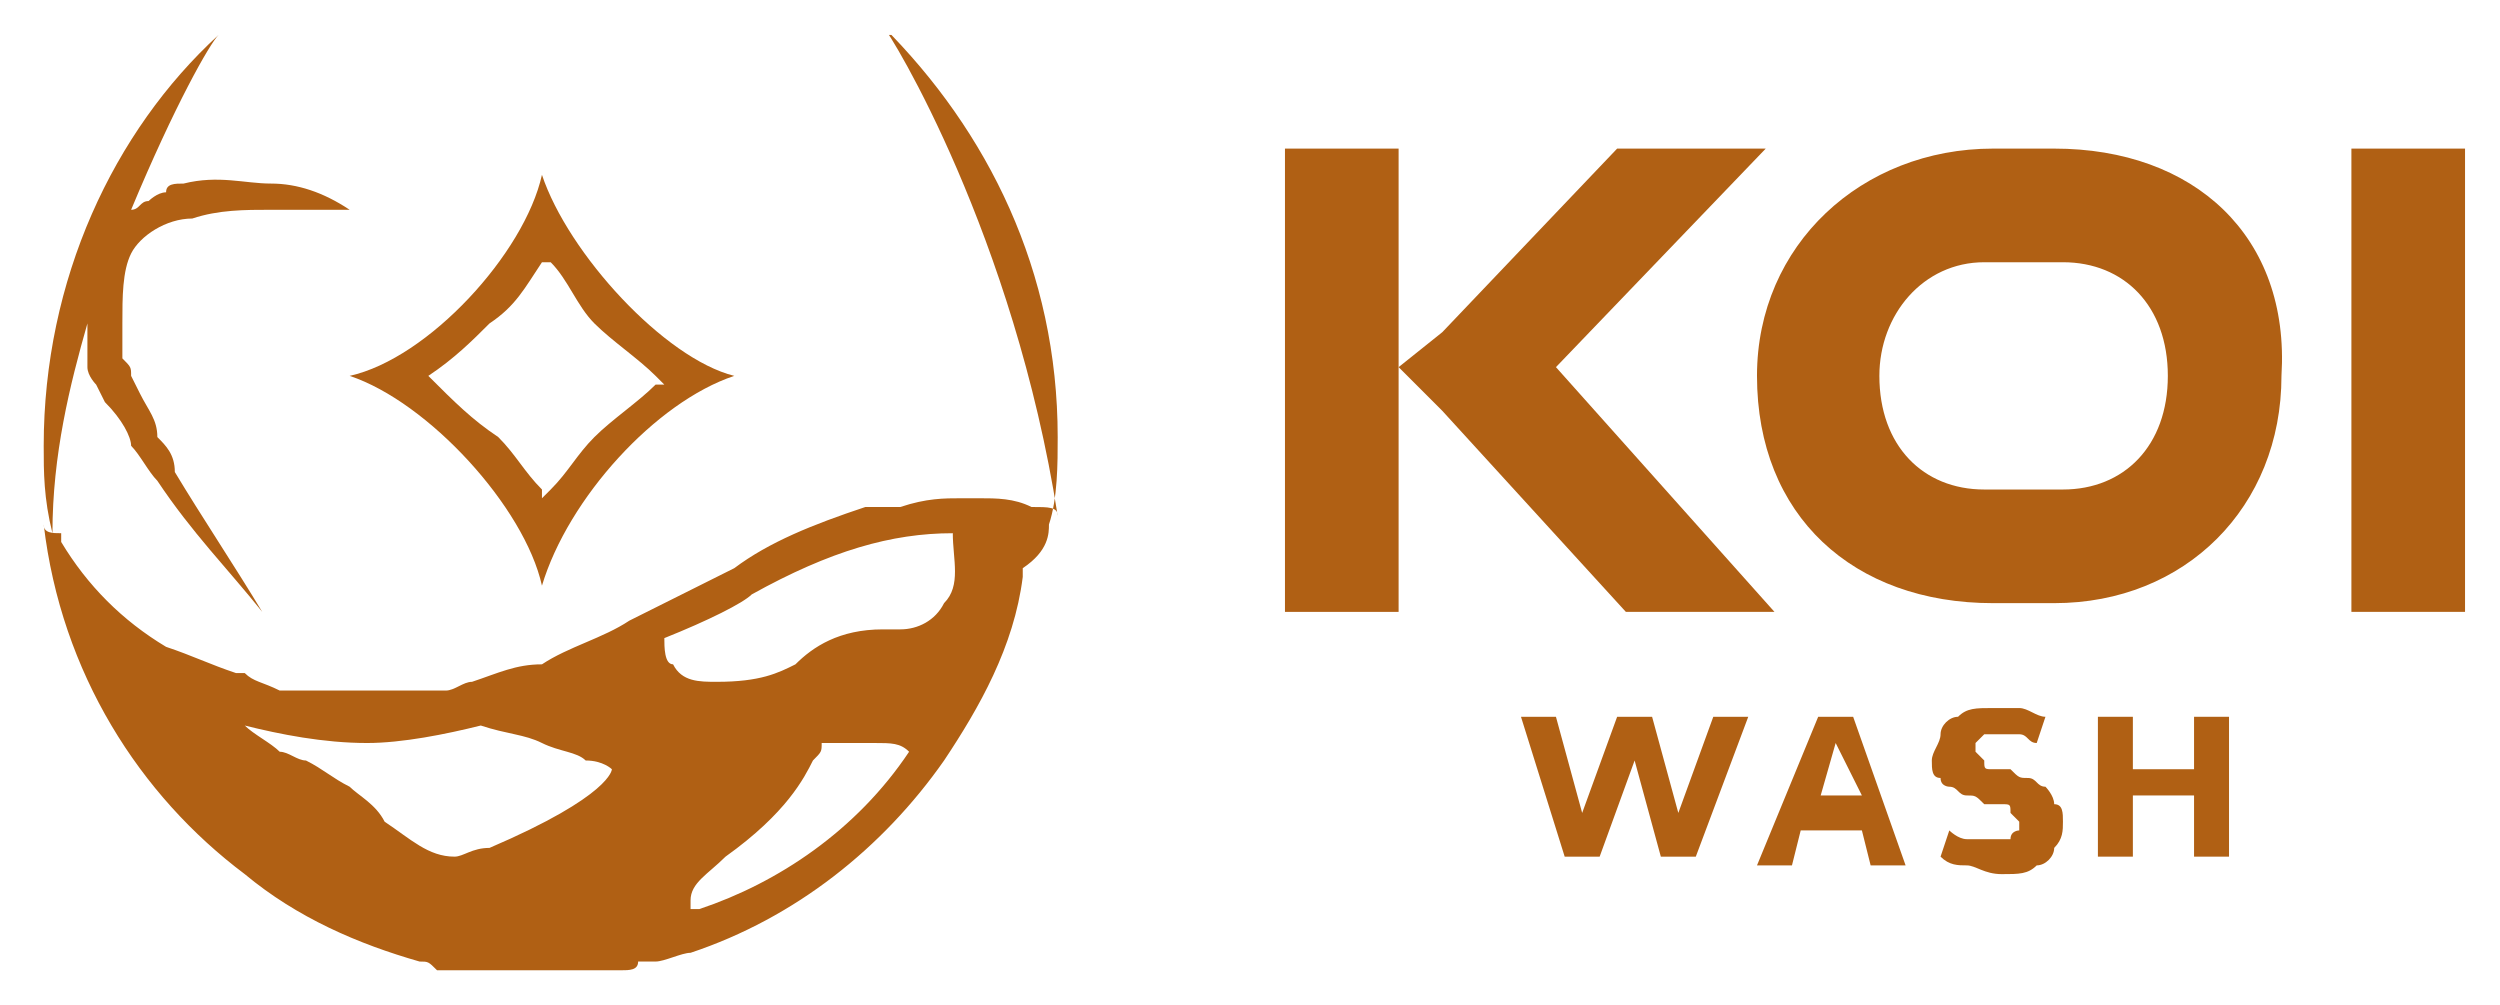 <?xml version="1.0" encoding="utf-8"?>
<!-- Generator: Adobe Illustrator 27.9.6, SVG Export Plug-In . SVG Version: 9.03 Build 54986)  -->
<svg version="1.1" id="レイヤー_1" xmlns="http://www.w3.org/2000/svg" xmlns:xlink="http://www.w3.org/1999/xlink" x="0px"
	 y="0px" viewBox="0 0 28.6 11.5" style="enable-background:new 0 0 28.6 11.5;" xml:space="preserve">
<style type="text/css">
	.st0{clip-path:url(#SVGID_00000106139372721070388530000009778184426007863224_);fill:#B06014;}
</style>
<g>
	<defs>
		<rect id="SVGID_1_" x="0.4" y="0.4" width="27.8" height="10.8"/>
	</defs>
	<clipPath id="SVGID_00000094615321660706050690000006655565502295794321_">
		<use xlink:href="#SVGID_1_"  style="overflow:visible;"/>
	</clipPath>
	<path style="clip-path:url(#SVGID_00000094615321660706050690000006655565502295794321_);fill:#B06014;" d="M12.1,5
		c0-1.9-0.8-3.5-2-4.7c0.1,0.1,1.5,2.4,2,5.6c0-0.1-0.1-0.1-0.3-0.1c-0.2-0.1-0.4-0.1-0.6-0.1c-0.1,0-0.2,0-0.2,0
		c-0.2,0-0.4,0-0.7,0.1c0,0-0.1,0-0.1,0c0,0-0.1,0-0.1,0c0,0-0.1,0-0.1,0c0,0-0.1,0-0.1,0C9.3,6,8.8,6.2,8.4,6.5
		c0,0-0.6,0.3-1.2,0.6c-0.3,0.2-0.7,0.3-1,0.5C5.9,7.6,5.7,7.7,5.4,7.8c-0.1,0-0.2,0.1-0.3,0.1c-0.1,0-0.2,0-0.3,0c0,0,0,0,0,0
		c0,0,0,0-0.1,0c-0.1,0-0.2,0-0.2,0c0,0,0,0,0,0c0,0-0.1,0-0.1,0c-0.1,0-0.2,0-0.2,0c-0.1,0-0.1,0-0.2,0c0,0-0.1,0-0.1,0
		c0,0-0.1,0-0.1,0c0,0-0.1,0-0.1,0c-0.1,0-0.2,0-0.3,0c-0.1,0-0.1,0-0.2,0C3,7.8,2.9,7.8,2.8,7.7c0,0,0,0-0.1,0
		C2.4,7.6,2.2,7.5,1.9,7.4C1.4,7.1,1,6.7,0.7,6.2c0,0,0,0,0-0.1C0.6,6.1,0.5,6.1,0.5,6C0.7,7.7,1.6,9.1,2.8,10c0.6,0.5,1.3,0.8,2,1
		c0.1,0,0.1,0,0.2,0.1c0,0,0.1,0,0.1,0c0.1,0,0.1,0,0.2,0c0,0,0,0,0.1,0c0,0,0,0,0,0c0.1,0,0.2,0,0.2,0c0,0,0.1,0,0.1,0
		c0,0,0.1,0,0.1,0c0,0,0.1,0,0.1,0c0,0,0.1,0,0.1,0c0,0,0.1,0,0.1,0c0.1,0,0.1,0,0.2,0c0,0,0.1,0,0.1,0c0,0,0.1,0,0.1,0
		c0,0,0.1,0,0.1,0c0,0,0.1,0,0.1,0c0,0,0.1,0,0.1,0c0,0,0.1,0,0.1,0c0.1,0,0.1,0,0.2,0c0.1,0,0.2,0,0.2-0.1c0,0,0.1,0,0.1,0h0
		c0,0,0.1,0,0.1,0c0.1,0,0.3-0.1,0.4-0.1c1.2-0.4,2.2-1.2,2.9-2.2c0.4-0.6,0.8-1.3,0.9-2.1c0,0,0-0.1,0-0.1C12,6.3,12,6.1,12,6v0
		l0,0v0C12.1,5.7,12.1,5.3,12.1,5 M5.6,9.7C5.4,9.7,5.3,9.8,5.2,9.8c-0.3,0-0.5-0.2-0.8-0.4C4.3,9.2,4.1,9.1,4,9
		C3.8,8.9,3.7,8.8,3.5,8.7C3.4,8.7,3.3,8.6,3.2,8.6C3.1,8.5,2.9,8.4,2.8,8.3c0,0,0,0,0,0c0.4,0.1,0.9,0.2,1.4,0.2
		c0.4,0,0.9-0.1,1.3-0.2c0.3,0.1,0.5,0.1,0.7,0.2c0.2,0.1,0.4,0.1,0.5,0.2C6.9,8.7,7,8.8,7,8.8C7,8.8,7,9.1,5.6,9.7 M4.4,9.7
		C4.4,9.7,4.4,9.7,4.4,9.7C4.4,9.7,4.4,9.7,4.4,9.7 M4.3,9.7C4.3,9.7,4.3,9.6,4.3,9.7C4.3,9.6,4.3,9.7,4.3,9.7 M4.3,9.6
		C4.2,9.6,4.2,9.6,4.3,9.6C4.2,9.6,4.2,9.6,4.3,9.6 M4.1,9.5C4.1,9.5,4.1,9.5,4.1,9.5C4.1,9.5,4.1,9.5,4.1,9.5 M4,9.4
		C4,9.4,4,9.4,4,9.4C4,9.4,4,9.4,4,9.4 M3.9,9.3C3.9,9.3,3.9,9.3,3.9,9.3C3.9,9.3,3.9,9.3,3.9,9.3 M4.8,10C4.9,10,4.9,10,4.8,10
		C4.9,10,4.9,10,4.8,10 M4.4,9.7C4.5,9.8,4.5,9.8,4.4,9.7C4.5,9.8,4.5,9.8,4.4,9.7 M4.5,9.8C4.5,9.8,4.6,9.8,4.5,9.8
		C4.6,9.8,4.5,9.8,4.5,9.8 M4.6,9.8C4.6,9.9,4.6,9.9,4.6,9.8C4.6,9.9,4.6,9.9,4.6,9.8 M4.7,9.9C4.7,9.9,4.7,9.9,4.7,9.9
		C4.7,9.9,4.7,9.9,4.7,9.9 M4.7,9.9C4.8,9.9,4.8,10,4.7,9.9C4.8,10,4.8,9.9,4.7,9.9 M5,10C5,10,5,10,5,10C5,10,5,10,5,10 M4.9,10
		C4.9,10,5,10,4.9,10C5,10,4.9,10,4.9,10 M5.2,10C5.1,10,5.1,10,5.2,10C5.1,10,5.1,10,5.2,10 M5.2,10c0,0,0.1,0,0.1,0
		C5.2,10,5.2,10,5.2,10 M5.3,10c0,0,0.1,0,0.1,0C5.4,10,5.3,10,5.3,10 M5.4,10c0,0,0.1,0,0.1,0C5.5,10,5.5,10,5.4,10 M5.5,10
		c0,0,0.1,0,0.1,0C5.6,9.9,5.6,10,5.5,10 M11.1,6.2C11.1,6.1,11.1,6.1,11.1,6.2C11.1,6.1,11.1,6.1,11.1,6.2 M11.1,6.1
		C11.1,6.1,11.1,6.1,11.1,6.1C11.1,6.1,11.1,6.1,11.1,6.1 M11.1,6C11.1,6,11.1,6,11.1,6C11.1,6,11.1,6,11.1,6 M11.1,6
		C11.1,6,11.1,6,11.1,6C11.1,6,11.1,6,11.1,6 M10.4,7.5C10.4,7.5,10.4,7.5,10.4,7.5C10.4,7.5,10.4,7.5,10.4,7.5 M10.1,7.5
		C10.1,7.5,10.1,7.5,10.1,7.5C10.1,7.5,10.1,7.5,10.1,7.5 M10.1,7.5C10.2,7.5,10.2,7.5,10.1,7.5C10.2,7.5,10.2,7.5,10.1,7.5
		C10.2,7.5,10.2,7.5,10.1,7.5 M9.8,7.5C9.8,7.5,9.9,7.5,9.8,7.5C9.9,7.5,9.8,7.5,9.8,7.5 M9.9,7.5C9.9,7.5,9.9,7.5,9.9,7.5
		C9.9,7.5,9.9,7.5,9.9,7.5 M10,7.5C10,7.5,10,7.5,10,7.5C10,7.5,10,7.5,10,7.5 M9.2,7.9C9.2,7.8,9.2,7.8,9.2,7.9
		C9.2,7.8,9.2,7.8,9.2,7.9 M9.2,7.8C9.2,7.8,9.3,7.8,9.2,7.8C9.3,7.8,9.2,7.8,9.2,7.8 M9.3,7.8C9.3,7.8,9.3,7.8,9.3,7.8
		C9.3,7.8,9.3,7.8,9.3,7.8 M9.3,7.8C9.4,7.7,9.4,7.7,9.3,7.8C9.4,7.7,9.4,7.7,9.3,7.8 M9.4,7.7C9.4,7.7,9.4,7.7,9.4,7.7
		C9.4,7.7,9.4,7.7,9.4,7.7 M9.4,7.7C9.5,7.7,9.5,7.7,9.4,7.7C9.5,7.7,9.5,7.7,9.4,7.7 M9.5,7.7C9.5,7.6,9.5,7.6,9.5,7.7
		C9.5,7.6,9.5,7.6,9.5,7.7 M9.5,7.6C9.6,7.6,9.6,7.6,9.5,7.6C9.6,7.6,9.6,7.6,9.5,7.6 M9.6,7.6C9.6,7.6,9.6,7.6,9.6,7.6
		C9.6,7.6,9.6,7.6,9.6,7.6 M9.6,7.6C9.7,7.6,9.7,7.6,9.6,7.6C9.7,7.6,9.7,7.6,9.6,7.6 M9.7,7.6C9.7,7.5,9.7,7.5,9.7,7.6
		C9.7,7.5,9.7,7.5,9.7,7.6 M9.8,7.5C9.8,7.5,9.8,7.5,9.8,7.5C9.8,7.5,9.8,7.5,9.8,7.5 M9.1,7.9C9.1,7.9,9.1,7.9,9.1,7.9
		C9.1,7.9,9.1,7.9,9.1,7.9 M9.1,7.9C9.1,7.9,9.2,7.9,9.1,7.9C9.2,7.9,9.1,7.9,9.1,7.9 M8.7,8.1C8.7,8.1,8.7,8.1,8.7,8.1
		C8.7,8.1,8.7,8.1,8.7,8.1 M8.8,8.1C8.8,8.1,8.8,8,8.8,8.1C8.8,8,8.8,8.1,8.8,8.1 M8.9,8C8.9,8,8.9,8,8.9,8C8.9,8,8.9,8,8.9,8
		 M8.9,8C8.9,8,8.9,8,8.9,8C8.9,8,8.9,8,8.9,8 M9,8C9,8,9,8,9,8C9,8,9,8,9,8 M9,7.9C9,7.9,9,7.9,9,7.9C9,7.9,9,7.9,9,7.9 M8.3,8.1
		C8.3,8.1,8.3,8.1,8.3,8.1C8.3,8.1,8.3,8.1,8.3,8.1 M8.4,8.1C8.4,8.1,8.4,8.1,8.4,8.1C8.4,8.1,8.4,8.1,8.4,8.1 M8.5,8.1
		C8.5,8.1,8.5,8.1,8.5,8.1C8.5,8.1,8.5,8.1,8.5,8.1 M8.5,8.1C8.5,8.1,8.6,8.1,8.5,8.1C8.6,8.1,8.5,8.1,8.5,8.1 M8.6,8.1
		C8.6,8.1,8.6,8.1,8.6,8.1C8.6,8.1,8.6,8.1,8.6,8.1 M8,10.4c0,0-0.1,0-0.1,0c0,0,0-0.1,0-0.1c0-0.2,0.2-0.3,0.4-0.5
		c0.7-0.5,0.9-0.9,1-1.1c0.1-0.1,0.1-0.1,0.1-0.2c0.1,0,0.3,0,0.4,0c0.1,0,0.1,0,0.2,0c0,0,0,0,0,0c0.2,0,0.3,0,0.4,0.1
		C9.8,9.5,8.9,10.1,8,10.4C8,10.4,8,10.4,8,10.4 M10.6,7.4C10.6,7.4,10.6,7.4,10.6,7.4C10.6,7.4,10.6,7.4,10.6,7.4 M10.4,7.5
		C10.5,7.5,10.5,7.5,10.4,7.5C10.5,7.5,10.5,7.5,10.4,7.5 M10.5,7.5C10.5,7.5,10.5,7.5,10.5,7.5C10.5,7.5,10.5,7.5,10.5,7.5
		 M10.8,6.9c-0.1,0.2-0.3,0.3-0.5,0.3c0,0,0,0-0.1,0c0,0-0.1,0-0.1,0c-0.5,0-0.8,0.2-1,0.4C8.9,7.7,8.7,7.8,8.2,7.8c0,0,0,0,0,0
		c-0.2,0-0.4,0-0.5-0.2C7.6,7.6,7.6,7.4,7.6,7.3c0.5-0.2,0.9-0.4,1-0.5v0c0.9-0.5,1.6-0.7,2.3-0.7C10.9,6.4,11,6.7,10.8,6.9
		 M10.9,7.3C10.9,7.3,10.9,7.3,10.9,7.3C10.9,7.3,10.9,7.3,10.9,7.3 M10.9,7.3C10.9,7.3,10.9,7.3,10.9,7.3
		C10.9,7.3,10.9,7.3,10.9,7.3 M10.8,7.3C10.8,7.4,10.8,7.4,10.8,7.3C10.8,7.4,10.8,7.4,10.8,7.3 M10.8,7.4
		C10.8,7.4,10.7,7.4,10.8,7.4C10.7,7.4,10.8,7.4,10.8,7.4 M10.7,7.4C10.7,7.4,10.7,7.4,10.7,7.4C10.7,7.4,10.7,7.4,10.7,7.4
		 M10.9,7.2C10.9,7.2,11,7.2,10.9,7.2C11,7.2,10.9,7.2,10.9,7.2 M11,7.2C11,7.2,11,7.2,11,7.2C11,7.2,11,7.2,11,7.2 M11,7.1
		C11,7.1,11,7.1,11,7.1C11,7.1,11,7.1,11,7.1 M11.2,6.6C11.2,6.6,11.2,6.6,11.2,6.6C11.2,6.6,11.2,6.6,11.2,6.6 M11.1,7.1
		C11.1,7.1,11.1,7.1,11.1,7.1C11.1,7.1,11.1,7.1,11.1,7.1 M11.1,7C11.1,7,11.1,7,11.1,7C11.1,7,11.1,7,11.1,7 M11.1,7
		C11.1,7,11.1,7,11.1,7C11.1,7,11.1,7,11.1,7 M11.1,6.9C11.1,6.9,11.1,6.9,11.1,6.9C11.1,6.9,11.1,6.9,11.1,6.9 M11.2,6.9
		C11.2,6.9,11.2,6.8,11.2,6.9C11.2,6.8,11.2,6.9,11.2,6.9 M11.2,6.8C11.2,6.8,11.2,6.8,11.2,6.8C11.2,6.8,11.2,6.8,11.2,6.8
		 M11.2,6.7C11.2,6.7,11.2,6.7,11.2,6.7C11.2,6.7,11.2,6.7,11.2,6.7 M11.2,6.7C11.2,6.7,11.2,6.6,11.2,6.7
		C11.2,6.6,11.2,6.7,11.2,6.7 M11.1,6.2C11.1,6.2,11.1,6.2,11.1,6.2C11.1,6.2,11.1,6.2,11.1,6.2 M11.2,6.3
		C11.2,6.3,11.2,6.3,11.2,6.3C11.2,6.3,11.2,6.3,11.2,6.3 M11.2,6.3C11.2,6.3,11.2,6.3,11.2,6.3C11.2,6.3,11.2,6.3,11.2,6.3
		 M11.2,6.4C11.2,6.4,11.2,6.4,11.2,6.4C11.2,6.4,11.2,6.4,11.2,6.4 M11.2,6.4C11.2,6.5,11.2,6.5,11.2,6.4
		C11.2,6.5,11.2,6.5,11.2,6.4 M11.2,6.5C11.2,6.5,11.2,6.5,11.2,6.5C11.2,6.5,11.2,6.5,11.2,6.5"/>
	<path style="clip-path:url(#SVGID_00000094615321660706050690000006655565502295794321_);fill:#B06014;" d="M1,3.7L1,3.7
		C1,3.8,1,3.9,1,4c0,0,0,0.1,0,0.1l0,0.1c0,0.1,0.1,0.2,0.1,0.2l0.1,0.2C1.4,4.8,1.5,5,1.5,5.1c0.1,0.1,0.2,0.3,0.3,0.4
		C2.2,6.1,2.6,6.5,3,7C3,7,3,7,3,7.1C3,7,3,7,3,7C2.7,6.5,2.3,5.9,2,5.4C2,5.2,1.9,5.1,1.8,5C1.8,4.8,1.7,4.7,1.6,4.5L1.5,4.3
		c0-0.1,0-0.1-0.1-0.2l0-0.1c0,0,0-0.1,0-0.1c0-0.1,0-0.1,0-0.2c0-0.3,0-0.6,0.1-0.8c0.1-0.2,0.4-0.4,0.7-0.4
		c0.3-0.1,0.6-0.1,0.9-0.1c0.3,0,0.6,0,0.9,0C3.7,2.2,3.4,2.1,3.1,2.1c-0.3,0-0.6-0.1-1,0c-0.1,0-0.2,0-0.2,0.1
		c-0.1,0-0.2,0.1-0.2,0.1c-0.1,0-0.1,0.1-0.2,0.1c0.5-1.2,0.9-1.9,1-2c-1.2,1.1-2,2.8-2,4.7c0,0.3,0,0.6,0.1,1
		C0.6,5.2,0.8,4.4,1,3.7C1,3.7,1,3.7,1,3.7"/>
	<path style="clip-path:url(#SVGID_00000094615321660706050690000006655565502295794321_);fill:#B06014;" d="M6.2,6.7
		c0.3-1,1.3-2.1,2.2-2.4C7.6,4.1,6.5,2.9,6.2,2C6,2.9,4.9,4.1,4,4.3C4.9,4.6,6,5.8,6.2,6.7 M4.9,4.3L4.9,4.3
		c0.3-0.2,0.5-0.4,0.7-0.6C5.9,3.5,6,3.3,6.2,3L6.2,3L6.3,3c0.2,0.2,0.3,0.5,0.5,0.7C7,3.9,7.3,4.1,7.5,4.3l0.1,0.1L7.5,4.4
		C7.3,4.6,7,4.8,6.8,5C6.6,5.2,6.5,5.4,6.3,5.6L6.2,5.7L6.2,5.6C6,5.4,5.9,5.2,5.7,5C5.4,4.8,5.2,4.6,4.9,4.3L4.9,4.3z"/>
	
		<rect x="14.7" y="1.7" style="clip-path:url(#SVGID_00000094615321660706050690000006655565502295794321_);fill:#B06014;" width="1.3" height="5.3"/>
	<path style="clip-path:url(#SVGID_00000094615321660706050690000006655565502295794321_);fill:#B06014;" d="M23.5,1.7h-0.7
		c-1.5,0-2.7,1.1-2.7,2.6c0,1.6,1.1,2.6,2.7,2.6h0.7c1.5,0,2.6-1.1,2.6-2.6C26.2,2.7,25.1,1.7,23.5,1.7 M23.6,5.6h-0.9
		c-0.7,0-1.2-0.5-1.2-1.3C21.5,3.6,22,3,22.7,3h0.9c0.7,0,1.2,0.5,1.2,1.3C24.8,5.1,24.3,5.6,23.6,5.6"/>
	
		<rect x="26.9" y="1.7" style="clip-path:url(#SVGID_00000094615321660706050690000006655565502295794321_);fill:#B06014;" width="1.3" height="5.3"/>
	<polygon style="clip-path:url(#SVGID_00000094615321660706050690000006655565502295794321_);fill:#B06014;" points="20.3,7 18.6,7 
		16.5,4.7 16,4.2 16.5,3.8 18.5,1.7 20.2,1.7 17.8,4.2 	"/>
	<polygon style="clip-path:url(#SVGID_00000094615321660706050690000006655565502295794321_);fill:#B06014;" points="19.2,9.3 
		18.9,8.2 18.5,8.2 18.1,9.3 17.8,8.2 17.4,8.2 17.9,9.8 18.3,9.8 18.7,8.7 19,9.8 19.4,9.8 20,8.2 19.6,8.2 	"/>
	<path style="clip-path:url(#SVGID_00000094615321660706050690000006655565502295794321_);fill:#B06014;" d="M21.2,8.2h-0.4
		l-0.7,1.7h0.4l0.1-0.4h0.7l0.1,0.4h0.4L21.2,8.2z M20.8,9.2L21,8.5l0.3,0.6H20.8z"/>
	<path style="clip-path:url(#SVGID_00000094615321660706050690000006655565502295794321_);fill:#B06014;" d="M23.4,9
		c-0.1,0-0.1-0.1-0.2-0.1c-0.1,0-0.1,0-0.2-0.1c-0.1,0-0.1,0-0.2,0c-0.1,0-0.1,0-0.1-0.1c0,0-0.1-0.1-0.1-0.1c0,0,0-0.1,0-0.1
		c0,0,0.1-0.1,0.1-0.1c0,0,0.1,0,0.2,0c0.1,0,0.1,0,0.2,0c0.1,0,0.1,0.1,0.2,0.1l0.1-0.3c-0.1,0-0.2-0.1-0.3-0.1c-0.1,0-0.2,0-0.3,0
		c-0.2,0-0.3,0-0.4,0.1c-0.1,0-0.2,0.1-0.2,0.2c0,0.1-0.1,0.2-0.1,0.3c0,0.1,0,0.2,0.1,0.2c0,0.1,0.1,0.1,0.1,0.1
		c0.1,0,0.1,0.1,0.2,0.1c0.1,0,0.1,0,0.2,0.1c0.1,0,0.1,0,0.2,0c0.1,0,0.1,0,0.1,0.1c0,0,0.1,0.1,0.1,0.1c0,0,0,0.1,0,0.1
		c0,0-0.1,0-0.1,0.1c0,0-0.1,0-0.2,0c-0.1,0-0.2,0-0.3,0c-0.1,0-0.2-0.1-0.2-0.1l-0.1,0.3c0.1,0.1,0.2,0.1,0.3,0.1
		c0.1,0,0.2,0.1,0.4,0.1c0.2,0,0.3,0,0.4-0.1c0.1,0,0.2-0.1,0.2-0.2c0.1-0.1,0.1-0.2,0.1-0.3c0-0.1,0-0.2-0.1-0.2
		C23.5,9.1,23.4,9,23.4,9"/>
	<polygon style="clip-path:url(#SVGID_00000094615321660706050690000006655565502295794321_);fill:#B06014;" points="25.1,8.2 
		25.1,8.8 24.4,8.8 24.4,8.2 24,8.2 24,9.8 24.4,9.8 24.4,9.1 25.1,9.1 25.1,9.8 25.5,9.8 25.5,8.2 	"/>
</g>
</svg>
